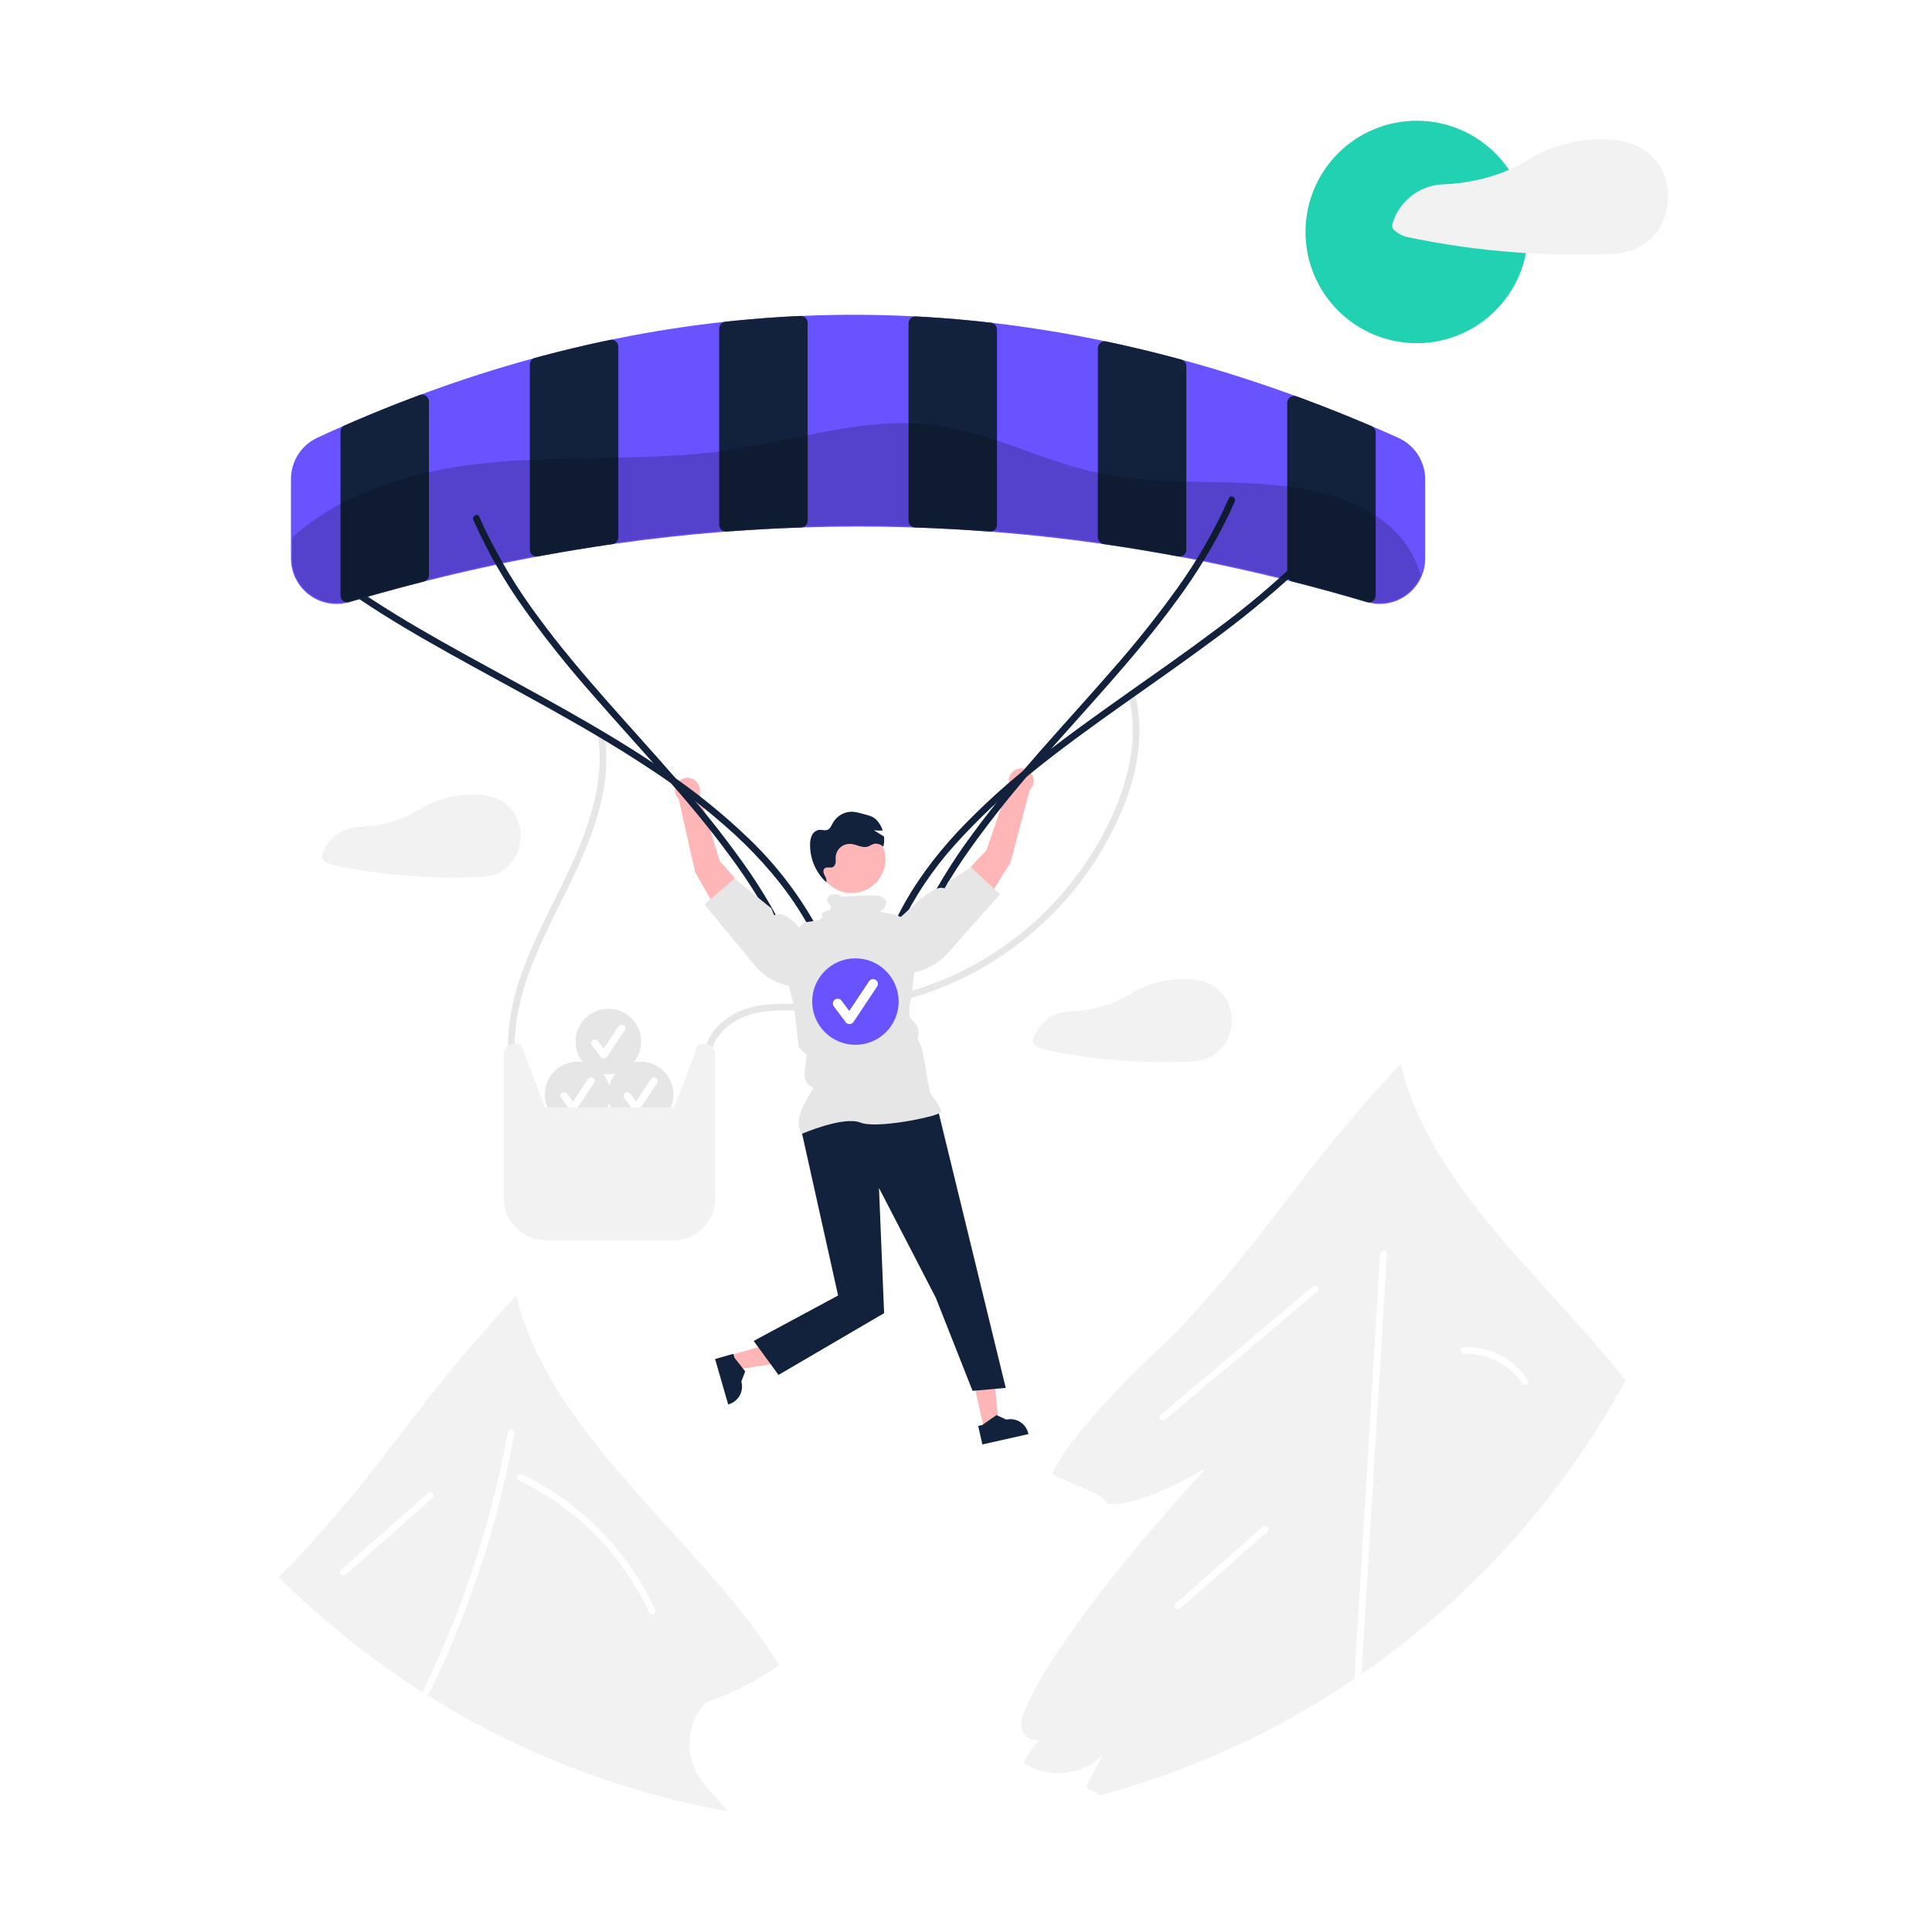 <svg width="800" height="800" viewBox="0 0 800 800" fill="none" xmlns="http://www.w3.org/2000/svg">
<rect width="800" height="800" fill="white"/>
<g clip-path="url(#clip0_12469_5531)">
<path d="M298.016 356.591C298.016 356.591 310.938 369.945 312.086 377.473L300.844 383.948L287.869 361.211L281.025 330.858C280.382 330.215 279.921 329.413 279.689 328.533C279.456 327.654 279.46 326.729 279.701 325.852C279.942 324.975 280.41 324.177 281.059 323.539C281.707 322.902 282.513 322.447 283.394 322.221C284.276 321.996 285.201 322.008 286.076 322.255C286.951 322.503 287.745 322.978 288.378 323.632C289.01 324.285 289.458 325.095 289.676 325.978C289.895 326.861 289.876 327.786 289.621 328.659L298.016 356.591Z" fill="#FFB6B6"/>
<path d="M417.872 324.57C417.65 323.688 417.665 322.763 417.916 321.889C418.167 321.015 418.645 320.223 419.301 319.593C419.958 318.963 420.769 318.518 421.652 318.303C422.536 318.088 423.461 318.11 424.333 318.368C425.206 318.626 425.994 319.111 426.618 319.772C427.243 320.433 427.682 321.248 427.889 322.133C428.097 323.019 428.067 323.943 427.802 324.814C427.537 325.684 427.047 326.468 426.38 327.087L418.416 357.165L404.606 379.405L393.612 372.518C395.038 365.037 408.447 352.172 408.447 352.172L417.872 324.57Z" fill="#FFB6B6"/>
<path d="M213.09 433.666C213.01 415.939 219.813 399.232 227.375 383.512C235.189 367.269 244.085 351.334 248.501 333.723C251.079 324.025 251.706 313.912 250.346 303.97C250.079 302.197 247.385 302.95 247.651 304.713C250.359 322.7 244.506 340.615 237.217 356.838C229.989 372.925 220.979 388.229 215.34 405.005C212.097 414.217 210.392 423.9 210.296 433.666C210.308 434.028 210.461 434.371 210.722 434.623C210.982 434.875 211.331 435.015 211.693 435.015C212.055 435.015 212.404 434.875 212.664 434.623C212.925 434.371 213.078 434.028 213.09 433.666Z" fill="#E6E6E6"/>
<path d="M294.317 439.613C293.719 432.067 299.047 425.772 305.334 422.308C313.314 417.912 322.972 418.29 331.79 418.551C340.836 418.912 349.897 418.481 358.868 417.263C380.055 414.185 400.214 406.145 417.705 393.8C435.195 381.455 449.523 365.153 459.52 346.221C467.813 330.52 473.652 312.416 471.32 294.485C471.038 292.305 470.637 290.142 470.118 288.005C469.692 286.259 466.996 286.998 467.422 288.748C471.765 306.562 466.787 325.221 458.894 341.302C451.639 356.043 441.743 369.33 429.698 380.504C417.082 392.206 402.303 401.331 386.19 407.367C377.822 410.496 369.166 412.794 360.348 414.226C351.41 415.609 342.36 416.136 333.322 415.802C324.337 415.54 314.813 415.066 306.369 418.703C299.76 421.549 293.624 427.186 291.922 434.392C291.518 436.101 291.383 437.863 291.522 439.613C291.663 441.394 294.459 441.409 294.317 439.613Z" fill="#E6E6E6"/>
<path d="M578.969 181.273C575.68 179.791 572.447 178.366 569.354 177.052C568.888 176.857 568.423 176.652 567.957 176.456L567.901 176.428C565.115 175.236 562.324 174.068 559.526 172.925C557.569 172.124 555.622 171.332 553.666 170.559C552.902 170.242 552.138 169.944 551.365 169.646C550.126 169.152 548.877 168.668 547.638 168.183C546.613 167.783 545.579 167.391 544.554 167C543.371 166.544 542.188 166.106 541.014 165.658C539.617 165.137 538.222 164.621 536.831 164.112C536.817 164.104 536.801 164.101 536.785 164.103C535.732 163.711 534.679 163.329 533.636 162.957C519.466 157.851 505.091 153.286 490.893 149.383C490.38 149.243 489.868 149.103 489.355 148.964C488.47 148.721 487.585 148.479 486.7 148.237C485.135 147.818 483.564 147.408 481.986 147.007C480.505 146.616 479.014 146.243 477.524 145.871C476.21 145.545 474.897 145.219 473.574 144.902C472.279 144.585 470.984 144.278 469.68 143.98C465.795 143.066 461.916 142.203 458.044 141.39C458.016 141.382 457.988 141.379 457.96 141.38C457.028 141.175 456.106 140.98 455.174 140.793C441.032 137.896 426.648 135.567 412.422 133.862C411.723 133.778 411.024 133.694 410.326 133.62H410.307C410.186 133.601 410.055 133.592 409.934 133.583C408.76 133.443 407.587 133.312 406.413 133.191C404.866 133.024 403.329 132.865 401.783 132.716C398.121 132.353 394.466 132.036 390.817 131.766C389.895 131.691 388.982 131.626 388.069 131.57C387.016 131.486 385.964 131.421 384.92 131.356C383.839 131.281 382.759 131.216 381.678 131.16C381.268 131.132 380.868 131.114 380.467 131.095C379.964 131.058 379.452 131.039 378.948 131.011C378.194 130.974 377.439 130.937 376.685 130.899C362.487 130.219 348.112 130.164 333.951 130.732C333.168 130.76 332.386 130.797 331.594 130.834H331.566C330.998 130.862 330.429 130.881 329.852 130.909C329.647 130.918 329.432 130.927 329.228 130.937C327.821 131.011 326.414 131.086 325.007 131.17C323.507 131.254 322.017 131.347 320.526 131.449C319.585 131.514 318.654 131.58 317.722 131.645C317.107 131.691 316.492 131.738 315.868 131.785C311.974 132.083 308.08 132.427 304.213 132.819C302.918 132.949 301.633 133.079 300.347 133.219C299.63 133.294 298.922 133.368 298.214 133.452C284.016 135.055 269.631 137.318 255.471 140.169C254.539 140.356 253.598 140.551 252.657 140.747C252.639 140.747 252.62 140.756 252.601 140.756C252.462 140.784 252.312 140.812 252.173 140.849C251.204 141.045 250.226 141.25 249.257 141.464C248.185 141.688 247.123 141.921 246.052 142.154C245.158 142.349 244.263 142.554 243.369 142.759C241.263 143.234 239.149 143.719 237.043 144.231C232.758 145.256 228.475 146.34 224.196 147.482C223.227 147.743 222.249 148.004 221.271 148.274C221.264 148.275 221.257 148.278 221.252 148.284C220.749 148.414 220.237 148.554 219.734 148.694C205.573 152.588 191.198 157.19 177 162.388C175.956 162.77 174.913 163.152 173.86 163.553C173.834 163.555 173.809 163.561 173.786 163.572C170.963 164.624 168.125 165.705 165.271 166.814C164.237 167.224 163.193 167.634 162.15 168.043C161.144 168.444 160.128 168.845 159.122 169.255C158.237 169.609 157.361 169.963 156.476 170.326C155.768 170.615 155.069 170.904 154.361 171.192C151.939 172.198 149.52 173.217 147.104 174.248C145.641 174.882 144.169 175.515 142.707 176.158C142.232 176.363 141.747 176.568 141.272 176.782C137.75 178.338 134.546 179.782 131.471 181.207C128.197 182.722 125.423 185.139 123.476 188.176C121.528 191.212 120.488 194.742 120.478 198.349V231.226C120.478 234.155 121.16 237.044 122.471 239.664C123.782 242.283 125.685 244.561 128.03 246.317C130.374 248.073 133.095 249.258 135.978 249.779C138.86 250.3 141.824 250.143 144.635 249.319C146.023 248.909 147.411 248.499 148.809 248.089C149.973 247.744 151.147 247.409 152.312 247.073C153.588 246.71 154.855 246.347 156.131 245.983C159.047 245.173 161.982 244.362 164.917 243.58C166.286 243.216 167.656 242.853 169.025 242.49C171.177 241.921 173.329 241.372 175.481 240.822C176.077 240.673 176.674 240.524 177.27 240.375C186.633 238.027 196.042 235.847 205.377 233.872C206.337 233.667 207.296 233.472 208.247 233.276C212.169 232.456 216.069 231.68 219.948 230.947L222.743 230.416H222.771C223.684 230.239 224.597 230.071 225.51 229.903C228.062 229.438 230.63 228.984 233.214 228.543C234.695 228.282 236.186 228.031 237.677 227.789C237.826 227.761 237.975 227.733 238.124 227.714C240.695 227.286 243.273 226.873 245.856 226.475C247.608 226.205 249.369 225.935 251.129 225.683C252.629 225.46 254.129 225.245 255.629 225.031C269.846 223.037 284.202 221.444 298.307 220.326C299.527 220.224 300.748 220.131 301.968 220.038C306.701 219.684 311.471 219.367 316.25 219.106C322.157 218.789 328.082 218.538 333.979 218.361C348.14 217.923 362.496 217.923 376.647 218.361C382.554 218.538 388.479 218.789 394.385 219.106C399.165 219.367 403.935 219.684 408.667 220.038C409.888 220.131 411.108 220.224 412.329 220.326C426.424 221.444 440.781 223.028 455.016 225.031C455.696 225.124 456.367 225.227 457.047 225.32C457.289 225.357 457.522 225.385 457.764 225.422C458.798 225.571 459.832 225.73 460.866 225.879C464.751 226.456 468.633 227.068 472.512 227.714C473.509 227.873 474.505 228.04 475.493 228.208C477.626 228.571 479.75 228.941 481.865 229.317C483.095 229.54 484.315 229.764 485.536 229.987C486.309 230.127 487.092 230.267 487.865 230.416C488.806 230.593 489.747 230.77 490.678 230.947C492.216 231.236 493.753 231.534 495.299 231.841C496.268 232.037 497.246 232.223 498.225 232.428C508.65 234.524 519.177 236.881 529.658 239.453C530.748 239.723 531.838 239.993 532.928 240.263C533.077 240.3 533.217 240.338 533.366 240.375C534.493 240.654 535.62 240.943 536.747 241.232C538.359 241.642 539.974 242.061 541.592 242.49C542.961 242.844 544.331 243.207 545.7 243.58C549.93 244.707 554.159 245.881 558.361 247.083C560.923 247.819 563.473 248.564 566.01 249.319H566.028C567.039 249.618 568.074 249.83 569.121 249.952C569.863 250.045 570.61 250.092 571.357 250.092C576.352 250.081 581.137 248.088 584.663 244.551C588.188 241.013 590.164 236.221 590.158 231.226V198.498C590.148 194.855 589.087 191.291 587.103 188.236C585.118 185.18 582.294 182.762 578.969 181.273Z" fill="#6952FF"/>
<path d="M176.394 163.898C176.029 163.645 175.609 163.482 175.169 163.422C174.728 163.362 174.28 163.407 173.86 163.553C173.835 163.555 173.809 163.561 173.786 163.572C170.963 164.625 168.125 165.705 165.271 166.814C164.237 167.224 163.193 167.634 162.15 168.044C161.144 168.444 160.128 168.845 159.122 169.255C158.237 169.609 157.361 169.963 156.476 170.326C155.768 170.615 155.069 170.904 154.361 171.193C151.939 172.199 149.52 173.217 147.104 174.248C145.641 174.882 144.169 175.515 142.707 176.158C142.197 176.38 141.763 176.746 141.459 177.211C141.154 177.676 140.992 178.22 140.993 178.776V246.571C140.991 247.018 141.094 247.459 141.295 247.859C141.496 248.259 141.788 248.606 142.148 248.872C142.376 249.039 142.627 249.174 142.893 249.272C143.455 249.47 144.065 249.483 144.635 249.31L148.8 248.08C149.964 247.744 151.129 247.409 152.293 247.074C153.57 246.71 154.846 246.347 156.131 245.984C159.047 245.173 161.982 244.363 164.917 243.58C166.286 243.207 167.656 242.844 169.025 242.49C171.177 241.922 173.329 241.372 175.481 240.822C176.013 240.687 176.494 240.402 176.869 240.003L176.879 239.993C177.357 239.469 177.623 238.784 177.624 238.074V166.246C177.624 165.784 177.513 165.329 177.298 164.92C177.084 164.511 176.774 164.161 176.394 163.898Z" fill="#12223D"/>
<path d="M254.968 141.334C254.65 141.072 254.277 140.883 253.878 140.782C253.479 140.68 253.062 140.668 252.657 140.747C252.638 140.747 252.62 140.756 252.601 140.756C252.461 140.784 252.312 140.812 252.173 140.85C251.204 141.045 250.226 141.25 249.257 141.464C248.185 141.688 247.123 141.921 246.052 142.154C245.158 142.349 244.263 142.554 243.369 142.759C241.263 143.235 239.149 143.719 237.043 144.231C232.748 145.256 228.466 146.34 224.196 147.483C223.302 147.716 222.398 147.958 221.504 148.2C221.425 148.221 221.347 148.246 221.271 148.275C221.263 148.275 221.257 148.279 221.252 148.284C220.709 148.489 220.24 148.855 219.909 149.332C219.578 149.81 219.4 150.377 219.398 150.958V227.621C219.397 228.039 219.488 228.452 219.666 228.831C219.843 229.209 220.101 229.544 220.423 229.811C220.643 229.995 220.892 230.143 221.159 230.248C221.502 230.389 221.869 230.462 222.24 230.463C222.408 230.461 222.576 230.445 222.743 230.416H222.771C223.684 230.239 224.597 230.071 225.51 229.904C228.062 229.438 230.63 228.984 233.214 228.544C234.695 228.283 236.186 228.031 237.677 227.789C237.826 227.761 237.975 227.733 238.124 227.714C240.695 227.286 243.273 226.873 245.856 226.475C247.608 226.205 249.368 225.935 251.129 225.683C251.949 225.553 252.769 225.441 253.589 225.32C254.132 225.245 254.64 225.012 255.051 224.649C255.357 224.382 255.603 224.053 255.772 223.684C255.94 223.314 256.028 222.913 256.03 222.507V143.551C256.03 143.126 255.935 142.706 255.751 142.322C255.567 141.938 255.299 141.6 254.968 141.334Z" fill="#12223D"/>
<path d="M333.55 131.626C333.022 131.124 332.323 130.841 331.594 130.834H331.454C330.923 130.862 330.383 130.881 329.852 130.909C329.647 130.918 329.433 130.928 329.228 130.937C327.821 131.011 326.414 131.086 325.007 131.17C323.507 131.254 322.017 131.347 320.526 131.449C319.585 131.515 318.654 131.58 317.722 131.645C317.107 131.692 316.492 131.738 315.868 131.785C311.974 132.083 308.08 132.428 304.213 132.819C302.918 132.949 301.633 133.08 300.347 133.219C299.647 133.295 299 133.627 298.53 134.152C298.06 134.677 297.802 135.357 297.804 136.061V217.289C297.803 217.68 297.884 218.067 298.041 218.424C298.198 218.782 298.428 219.103 298.717 219.367C298.89 219.531 299.085 219.672 299.294 219.786C299.712 220.012 300.18 220.131 300.655 220.131C300.72 220.131 300.794 220.122 300.869 220.122C301.232 220.094 301.605 220.066 301.968 220.038C306.701 219.684 311.471 219.367 316.25 219.106C321.402 218.817 326.554 218.594 331.678 218.426C332.232 218.418 332.771 218.242 333.224 217.923C333.6 217.66 333.907 217.31 334.117 216.903C334.328 216.495 334.437 216.043 334.435 215.585V133.695C334.437 133.308 334.359 132.924 334.207 132.569C334.055 132.213 333.831 131.892 333.55 131.626Z" fill="#12223D"/>
<path d="M410.326 133.62H410.307C410.186 133.602 410.055 133.592 409.934 133.583C408.76 133.443 407.587 133.313 406.413 133.192C404.866 133.024 403.329 132.866 401.783 132.716C398.121 132.353 394.466 132.036 390.817 131.766C389.895 131.692 388.982 131.626 388.069 131.571C387.016 131.487 385.964 131.422 384.92 131.356C383.839 131.282 382.759 131.217 381.678 131.161C381.268 131.133 380.868 131.114 380.467 131.095C380.038 131.068 379.619 131.04 379.2 131.021C379.116 131.013 379.032 131.01 378.948 131.012C378.255 131.032 377.593 131.311 377.094 131.794C376.811 132.061 376.585 132.383 376.432 132.74C376.278 133.097 376.199 133.483 376.2 133.872V215.585C376.198 216.044 376.308 216.498 376.52 216.905C376.733 217.313 377.042 217.662 377.421 217.923C377.87 218.242 378.406 218.418 378.958 218.426C384.082 218.594 389.234 218.817 394.385 219.106C399.165 219.367 403.935 219.684 408.667 220.038C409.031 220.066 409.403 220.094 409.767 220.122C409.841 220.122 409.906 220.131 409.981 220.131C410.456 220.131 410.923 220.012 411.341 219.786C411.551 219.672 411.745 219.531 411.919 219.367C412.205 219.102 412.434 218.781 412.592 218.423C412.749 218.066 412.83 217.68 412.832 217.29V136.452C412.829 135.756 412.574 135.085 412.113 134.564C411.651 134.043 411.016 133.707 410.326 133.62Z" fill="#12223D"/>
<path d="M489.356 148.964C489.282 148.935 489.208 148.91 489.132 148.889C488.321 148.666 487.511 148.451 486.7 148.237C485.135 147.818 483.564 147.408 481.986 147.007C480.505 146.616 479.014 146.243 477.524 145.871C476.21 145.545 474.897 145.219 473.574 144.902C472.279 144.585 470.984 144.278 469.68 143.98C465.795 143.067 461.916 142.203 458.044 141.39C458.016 141.382 457.988 141.379 457.96 141.38C457.558 141.305 457.145 141.319 456.749 141.42C456.353 141.522 455.984 141.708 455.668 141.967C455.336 142.234 455.068 142.571 454.885 142.955C454.701 143.339 454.606 143.759 454.606 144.185V222.506C454.607 222.914 454.695 223.316 454.866 223.685C455.036 224.055 455.284 224.384 455.593 224.649C456.001 225.011 456.507 225.245 457.047 225.32C457.289 225.357 457.522 225.385 457.764 225.422C458.798 225.571 459.832 225.72 460.866 225.879C464.751 226.456 468.633 227.068 472.512 227.714C473.509 227.873 474.505 228.04 475.493 228.208C477.626 228.571 479.75 228.941 481.865 229.317C483.095 229.54 484.315 229.764 485.536 229.987C486.309 230.127 487.092 230.267 487.865 230.416C488.04 230.445 488.218 230.461 488.396 230.462C488.767 230.462 489.134 230.39 489.477 230.248C489.745 230.144 489.994 229.996 490.213 229.81C490.534 229.543 490.793 229.209 490.97 228.83C491.147 228.452 491.238 228.039 491.237 227.621V151.647C491.236 151.061 491.055 150.489 490.719 150.009C490.382 149.529 489.906 149.164 489.356 148.964Z" fill="#12223D"/>
<path d="M567.957 176.456L567.901 176.428C565.115 175.236 562.324 174.068 559.526 172.925C557.569 172.124 555.622 171.332 553.666 170.559C552.902 170.242 552.138 169.944 551.365 169.646C550.125 169.152 548.877 168.668 547.638 168.183C546.613 167.783 545.579 167.392 544.554 167C543.371 166.544 542.188 166.106 541.014 165.659C539.617 165.137 538.222 164.622 536.831 164.112C536.817 164.105 536.801 164.101 536.785 164.103C536.362 163.951 535.909 163.904 535.465 163.965C535.02 164.027 534.597 164.196 534.232 164.457C533.855 164.72 533.547 165.069 533.335 165.476C533.122 165.884 533.011 166.336 533.011 166.795V238.074C533.012 238.666 533.197 239.242 533.542 239.723C533.609 239.817 533.68 239.907 533.757 239.993L533.766 240.003C534.14 240.404 534.622 240.689 535.154 240.822C535.685 240.953 536.216 241.093 536.747 241.232C538.359 241.642 539.974 242.061 541.592 242.49C542.961 242.844 544.331 243.207 545.7 243.58C549.93 244.707 554.159 245.881 558.361 247.083C560.923 247.819 563.473 248.564 566.01 249.319H566.028C566.286 249.392 566.552 249.43 566.82 249.431C567.134 249.43 567.446 249.376 567.743 249.272C568.01 249.178 568.261 249.043 568.488 248.872C568.845 248.604 569.135 248.256 569.333 247.857C569.532 247.457 569.635 247.017 569.634 246.57V179.056C569.635 178.507 569.477 177.969 569.18 177.508C568.882 177.047 568.457 176.681 567.957 176.456Z" fill="#12223D"/>
<path d="M148.871 248.135C161.003 256.31 173.671 263.66 186.437 270.792C200.093 278.421 213.892 285.791 227.551 293.415C241.293 301.086 254.912 309.003 268.05 317.676C280.826 325.944 292.904 335.243 304.166 345.478C314.831 355.35 324.491 366.382 332.085 378.806C332.99 380.287 333.866 381.787 334.711 383.304C335.588 384.874 338.002 383.467 337.124 381.893C329.892 369.228 320.887 357.661 310.384 347.543C299.4 336.967 287.508 327.376 274.846 318.881C261.794 309.947 248.187 301.851 234.424 294.07C220.701 286.311 206.8 278.873 193.005 271.244C180.019 264.063 167.099 256.725 154.66 248.623C153.193 247.667 151.734 246.7 150.282 245.722C148.786 244.714 147.386 247.134 148.871 248.135Z" fill="#12223D"/>
<path d="M196.026 215.337C201.838 228.436 208.98 240.904 217.338 252.544C225.892 264.466 235.041 275.948 244.751 286.949C254.464 298.138 264.468 309.07 274.251 320.198C283.923 331.199 293.406 342.394 302.066 354.216C310.66 365.724 318.124 378.034 324.354 390.974C325.108 392.579 325.836 394.194 326.54 395.821C327.253 397.467 329.662 396.046 328.953 394.411C323.141 381.312 315.999 368.845 307.641 357.204C299.087 345.283 289.938 333.8 280.228 322.8C270.515 311.61 260.511 300.678 250.728 289.551C241.056 278.55 231.573 267.355 222.913 255.532C214.319 244.024 206.855 231.715 200.625 218.774C199.871 217.17 199.143 215.554 198.439 213.927C197.726 212.281 195.317 213.702 196.026 215.337Z" fill="#12223D"/>
<path d="M537.67 232.004C527.011 242.175 515.722 251.666 503.87 260.419C491.573 269.675 478.941 278.475 466.373 287.356C453.825 296.222 441.32 305.167 429.272 314.707C417.645 323.726 406.727 333.623 396.613 344.31C387.174 354.487 378.714 365.696 372.372 378.076C371.609 379.564 370.879 381.069 370.179 382.588C369.431 384.211 371.839 385.632 372.593 383.999C378.493 371.555 386.176 360.038 395.399 349.81C405.151 338.995 415.781 329.005 427.181 319.943C439.025 310.329 451.395 301.386 463.835 292.564C476.413 283.644 489.09 274.858 501.478 265.673C513.445 256.969 524.915 247.601 535.832 237.611C537.116 236.414 538.388 235.204 539.646 233.98C540.938 232.724 538.961 230.749 537.67 232.004Z" fill="#12223D"/>
<path d="M508.864 206.277C503.052 219.376 495.91 231.843 487.552 243.484C478.992 255.401 469.832 266.875 460.107 277.862C450.385 289.044 440.38 299.975 430.603 311.109C420.938 322.117 411.484 333.333 402.824 345.156C394.23 356.663 386.766 368.973 380.536 381.914C379.782 383.518 379.053 385.134 378.35 386.761C377.642 388.394 380.049 389.819 380.763 388.172C386.576 375.073 393.717 362.605 402.075 350.965C410.635 339.048 419.795 327.573 429.52 316.587C439.242 305.405 449.248 294.473 459.024 283.339C468.689 272.332 478.143 261.116 486.804 249.293C495.397 237.785 502.861 225.475 509.091 212.535C509.845 210.93 510.574 209.315 511.277 207.688C511.985 206.054 509.578 204.629 508.864 206.277Z" fill="#12223D"/>
<path d="M302.538 561.128L304.3 567.239L328.71 563.353L326.11 554.333L302.538 561.128Z" fill="#FFB6B6"/>
<path d="M296.102 562.75L301.518 581.542L301.756 581.474C303.696 580.915 305.334 579.608 306.31 577.841C307.287 576.074 307.521 573.991 306.962 572.051L308.577 567.867L304.127 562.213L303.654 560.573L296.102 562.75Z" fill="#12223D"/>
<path d="M407.348 591.146L413.554 589.751L411.128 565.152L401.969 567.211L407.348 591.146Z" fill="#FFB6B6"/>
<path d="M406.775 598.114L425.857 593.826L425.802 593.585C425.36 591.615 424.153 589.902 422.447 588.822C420.741 587.742 418.676 587.384 416.706 587.826L412.626 585.965L406.717 590.071L405.051 590.446L406.775 598.114Z" fill="#12223D"/>
<path d="M388.355 459.4L416.454 574.698L402.709 575.916L387.479 537.329L363.97 491.913L366.095 543.751L322.356 569.33L312.077 555.25L347.043 536.443L331.769 467.841L335.835 459.4L388.355 459.4Z" fill="#12223D"/>
<path d="M332.057 469.496C327.502 463.119 335.929 452.62 336.962 450.398C335.735 450 334.684 449.189 333.988 448.103C333.292 447.017 332.994 445.723 333.145 444.442L333.59 440.655L334.054 436.941L330.728 433.615L330.719 433.532L328.804 416.783L326.021 405.658C324.973 401.452 325.062 397.043 326.28 392.884C327.498 388.724 329.802 384.964 332.953 381.988L339.387 380.967L347.205 373.434H359.814L364.137 377.564C372.207 378.979 373.594 378.517 380.526 386.836L377.376 412.699L376.59 416.257L376.592 421.083L378.59 423.303C379.31 424.103 379.833 425.059 380.117 426.097C380.402 427.134 380.44 428.224 380.229 429.279L379.966 430.593C382.027 431.476 383.993 447.168 384.463 449.36L385.164 452.634C385.765 453.426 389.727 458.709 389.727 460.154C389.727 460.37 389.567 460.58 389.223 460.813C386.523 462.641 362.885 467.482 356.279 464.838C349.243 462.025 332.057 469.496 332.057 469.496Z" fill="#E6E6E6"/>
<path d="M306.791 392.758L312.335 399.538C314.422 402.09 316.992 404.204 319.899 405.759C322.805 407.313 325.99 408.278 329.271 408.597C331.304 408.788 333.35 408.406 335.177 407.495C337.004 406.583 338.54 405.179 339.611 403.441C341.047 401.074 341.531 398.251 340.966 395.542C340.4 392.832 338.826 390.439 336.563 388.845C329.695 384.018 325.948 376.539 320.549 378.964L319.388 376.111L304.165 363.811L291.688 374.517L306.791 392.758Z" fill="#E6E6E6"/>
<path d="M414.106 370.32L402.035 359.158L392.621 365.153L391.354 367.961C386.048 365.337 375.773 378.404 368.73 382.974C366.41 384.482 364.748 386.816 364.082 389.502C363.416 392.189 363.795 395.028 365.142 397.446C366.148 399.223 367.631 400.683 369.423 401.662C371.216 402.64 373.246 403.098 375.284 402.983C378.575 402.786 381.793 401.94 384.756 400.494C387.718 399.048 390.365 397.031 392.544 394.558L398.336 387.988L414.106 370.32Z" fill="#E6E6E6"/>
<path d="M352.659 369.794C360.392 369.794 366.661 363.525 366.661 355.792C366.661 348.059 360.392 341.79 352.659 341.79C344.925 341.79 338.656 348.059 338.656 355.792C338.656 363.525 344.925 369.794 352.659 369.794Z" fill="#FFB6B6"/>
<path d="M342.497 365.661C342.375 365.554 342.259 365.44 342.14 365.33C342.136 365.341 342.135 365.352 342.13 365.364L342.497 365.661Z" fill="#12223D"/>
<path d="M365.803 350.54C365.729 350.493 365.664 350.447 365.589 350.409C364.669 349.686 363.527 349.301 362.356 349.319C361.238 349.459 360.316 350.26 359.245 350.577C356.944 351.248 354.624 349.608 352.239 349.441H352.183C351.423 349.393 350.661 349.495 349.941 349.742C349.221 349.988 348.556 350.374 347.985 350.878C347.414 351.381 346.948 351.992 346.613 352.676C346.279 353.36 346.082 354.103 346.034 354.863C345.988 355.636 346.09 356.409 345.997 357.173C345.971 357.56 345.851 357.936 345.646 358.265C345.442 358.595 345.159 358.87 344.823 359.064C343.77 359.539 342.354 358.831 341.46 359.567C340.668 360.229 340.957 361.514 341.432 362.437C341.987 363.214 342.259 364.157 342.205 365.111C342.188 365.186 342.166 365.261 342.14 365.334C339.984 363.326 338.273 360.888 337.117 358.178C335.962 355.468 335.388 352.545 335.432 349.599C335.395 348.3 335.663 347.011 336.215 345.835C336.492 345.249 336.911 344.74 337.432 344.355C337.954 343.97 338.563 343.72 339.205 343.627C340.305 343.534 341.441 344.028 342.485 343.674C343.77 343.245 344.311 341.764 344.981 340.571C345.809 339.15 347.011 337.983 348.457 337.199C349.903 336.415 351.537 336.045 353.18 336.128C354.362 336.244 355.529 336.478 356.664 336.826L358.881 337.432C359.727 337.631 360.549 337.921 361.331 338.298C362.476 338.956 363.44 339.887 364.136 341.009C364.726 341.912 365.193 342.889 365.524 343.916C364.296 343.98 363.064 343.936 361.844 343.786C363.241 344.652 364.648 345.518 366.045 346.385C366.211 347.773 366.129 349.18 365.803 350.54Z" fill="#12223D"/>
<path d="M586.635 142.104C612.069 142.104 632.687 121.486 632.687 96.052C632.687 70.618 612.069 50 586.635 50C561.201 50 540.583 70.618 540.583 96.052C540.583 121.486 561.201 142.104 586.635 142.104Z" fill="#20D2B2"/>
<path d="M689.711 74.247C687.047 65.322 679.519 59.5 670.426 58.223C670.333 58.214 670.231 58.233 670.138 58.223C670.01 58.182 669.879 58.151 669.746 58.13C656.866 56.563 643.834 59.4 632.77 66.18C630.239 67.762 627.592 69.15 624.851 70.335C616.065 74.039 606.666 76.073 597.135 76.334C597.061 76.334 596.986 76.344 596.912 76.344C592.244 76.654 587.785 78.395 584.142 81.331C580.5 84.267 577.851 88.254 576.556 92.749C576.419 93.299 576.46 93.878 576.675 94.403C576.889 94.927 577.265 95.369 577.748 95.665C579.139 96.844 580.785 97.683 582.555 98.116C586.384 98.926 590.223 99.668 594.07 100.342C601.589 101.656 609.144 102.718 616.737 103.528C621.768 104.069 626.808 104.491 631.857 104.795C642.273 105.447 652.735 105.606 663.169 105.28C668.33 105.121 673.305 104.954 678.038 102.671C681.478 100.974 684.416 98.408 686.562 95.228C688.586 92.172 689.917 88.711 690.461 85.086C691.005 81.462 690.749 77.762 689.711 74.247Z" fill="#F2F2F2"/>
<path d="M509.292 417.319C507.373 410.891 501.951 406.689 495.392 405.767C495.318 405.757 495.253 405.776 495.178 405.767C495.086 405.74 494.993 405.718 494.899 405.702C485.61 404.567 476.212 406.613 468.235 411.506C460.55 416.303 451.597 418.474 442.541 418.828C442.488 418.827 442.435 418.83 442.383 418.837C439.019 419.062 435.805 420.317 433.18 422.432C430.554 424.548 428.644 427.42 427.71 430.66C427.609 431.056 427.639 431.474 427.793 431.853C427.947 432.232 428.218 432.552 428.567 432.765C429.567 433.617 430.755 434.22 432.032 434.526C434.79 435.113 437.566 435.644 440.343 436.138C445.755 437.079 451.215 437.843 456.683 438.43C467.798 439.625 478.983 440.048 490.157 439.697C493.874 439.585 497.461 439.464 500.87 437.815C503.354 436.592 505.477 434.742 507.028 432.449C508.486 430.244 509.444 427.748 509.835 425.134C510.226 422.521 510.041 419.853 509.292 417.319Z" fill="#F2F2F2"/>
<path d="M214.898 340.925C212.979 334.497 207.557 330.296 200.998 329.373C200.924 329.364 200.859 329.383 200.784 329.373C200.692 329.346 200.599 329.324 200.505 329.308C191.216 328.173 181.818 330.219 173.842 335.112C166.156 339.91 157.203 342.081 148.147 342.435C148.094 342.433 148.041 342.436 147.989 342.444C144.625 342.668 141.411 343.923 138.786 346.039C136.161 348.154 134.251 351.027 133.316 354.266C133.216 354.663 133.245 355.081 133.399 355.46C133.553 355.838 133.824 356.158 134.173 356.372C135.173 357.223 136.361 357.827 137.639 358.133C140.396 358.719 143.172 359.25 145.949 359.744C151.361 360.685 156.821 361.449 162.289 362.036C173.404 363.231 184.589 363.655 195.763 363.303C199.48 363.191 203.067 363.07 206.476 361.421C208.961 360.198 211.083 358.348 212.634 356.055C214.092 353.851 215.05 351.354 215.441 348.741C215.832 346.127 215.647 343.46 214.898 340.925Z" fill="#F2F2F2"/>
<path d="M292.155 739.407C295.304 742.864 298.36 746.394 301.323 750C257.274 742.12 215.146 725.865 177.221 702.114C176.429 701.62 175.646 701.127 174.864 700.624C153.344 686.917 133.372 670.921 115.295 652.915C118.463 649.943 120.419 648.173 120.419 648.173C164.625 600.697 169.581 583.984 213.787 536.508C228.488 596.076 290.301 637.459 322.722 689.547C313.268 696.143 302.927 701.366 292.006 705.058C291.932 705.142 291.857 705.235 291.783 705.319C287.668 710.065 285.434 716.153 285.502 722.434C285.571 728.715 287.938 734.753 292.155 739.407Z" fill="#F2F2F2"/>
<path d="M673.172 571.584C646.698 620.123 609.221 661.784 563.743 693.226C562.774 693.897 561.805 694.568 560.827 695.229C528.615 717.038 492.996 733.331 455.432 743.441C453.629 742.052 451.603 740.978 449.442 740.264V740.246C451.864 735.718 454.286 731.19 456.709 726.663C448.343 735.196 433.753 736.659 423.859 729.97C425.486 726.296 427.808 722.971 430.698 720.178C428.275 721.287 424.512 719.685 423.468 716.89C422.155 713.396 423.645 709.53 425.21 706.139C442.473 668.799 499.032 608.346 499.917 607.405C499.312 607.778 473.487 623.997 458.507 622.796C457.743 618.212 437.871 612.613 435.654 610.284C444.681 589.984 486.549 552.216 486.549 552.216C530.754 504.74 535.711 488.026 579.916 440.551C592.493 491.511 639.54 529.158 673.172 571.584Z" fill="#F2F2F2"/>
<g opacity="0.2">
<path d="M110 234.51C110.275 234.145 110.563 233.795 110.844 233.436L110.859 233.292L110 234.51Z" fill="black"/>
<path d="M588.264 238.351C586.718 242.025 584.021 245.099 580.579 247.108C577.136 249.117 573.134 249.954 569.175 249.493C568.147 249.369 567.131 249.161 566.137 248.869C555.247 245.627 544.359 242.646 533.475 239.925C519.239 236.348 505.004 233.202 490.769 230.488C478.872 228.215 466.975 226.243 455.078 224.572C440.834 222.569 426.595 220.998 412.363 219.858C400.466 218.899 388.566 218.243 376.663 217.892C362.428 217.455 348.196 217.455 333.967 217.892C322.07 218.246 310.17 218.902 298.267 219.858C284.032 220.995 269.796 222.566 255.561 224.572C243.664 226.249 231.764 228.221 219.861 230.488C205.626 233.199 191.391 236.345 177.155 239.925C166.265 242.655 155.38 245.636 144.502 248.869C143.509 249.161 142.493 249.369 141.465 249.493C138.887 249.795 136.274 249.547 133.799 248.767C131.323 247.986 129.041 246.691 127.103 244.965C125.164 243.239 123.612 241.122 122.551 238.754C121.489 236.386 120.94 233.819 120.941 231.224V222.616C141.949 203.62 171.668 194.816 200.325 191.816C234.404 188.248 269.032 191.294 302.925 186.236C330.557 182.108 358.012 172.597 385.756 175.904C409.932 178.773 431.965 191.164 455.805 196.12C485.71 202.334 517.283 196.623 546.918 204.011C558.535 206.899 569.92 211.976 578.221 220.594C583.03 225.558 586.488 231.671 588.264 238.351Z" fill="black"/>
</g>
<path d="M354.203 432.628C364.089 432.628 372.102 424.614 372.102 414.729C372.102 404.843 364.089 396.83 354.203 396.83C344.318 396.83 336.304 404.843 336.304 414.729C336.304 424.614 344.318 432.628 354.203 432.628Z" fill="#6952FF"/>
<path d="M351.762 424.045C351.452 424.045 351.148 423.973 350.871 423.834C350.595 423.696 350.354 423.495 350.169 423.248L345.286 416.737C345.128 416.528 345.013 416.29 344.948 416.036C344.883 415.783 344.868 415.519 344.905 415.26C344.941 415 345.029 414.751 345.162 414.526C345.296 414.3 345.472 414.103 345.681 413.946C345.891 413.789 346.129 413.675 346.383 413.61C346.637 413.545 346.901 413.531 347.16 413.568C347.419 413.606 347.668 413.694 347.893 413.828C348.118 413.961 348.315 414.138 348.471 414.348L351.666 418.607L359.871 406.3C360.164 405.86 360.62 405.555 361.137 405.452C361.655 405.348 362.193 405.455 362.632 405.747C363.072 406.04 363.377 406.496 363.48 407.014C363.584 407.531 363.477 408.069 363.185 408.509L353.418 423.158C353.242 423.423 353.004 423.642 352.725 423.796C352.447 423.95 352.135 424.035 351.817 424.044L351.762 424.045Z" fill="white"/>
<path d="M574.28 519.208C573.432 533.136 572.587 547.067 571.746 561.001C570.255 585.615 568.765 610.231 567.274 634.851C566.1 654.313 564.923 673.771 563.743 693.227C562.774 693.898 561.805 694.568 560.827 695.23C561.395 685.942 561.957 676.653 562.513 667.365C564.004 642.742 565.495 618.125 566.985 593.515C568.485 568.743 569.985 543.974 571.485 519.208C571.587 517.41 574.382 517.41 574.28 519.208Z" fill="white"/>
<path d="M482.565 587.825L531.819 546.296L545.638 534.645C547.015 533.484 545.029 531.515 543.662 532.668L494.408 574.197L480.589 585.849C479.212 587.01 481.198 588.978 482.565 587.825Z" fill="white"/>
<path d="M488.854 665.935L524.769 634.245C526.121 633.053 524.138 631.082 522.793 632.269L486.878 663.959C485.526 665.151 487.509 667.122 488.854 665.935Z" fill="white"/>
<path d="M143.221 651.961L179.136 620.271C180.487 619.079 178.505 617.108 177.16 618.295L141.244 649.985C139.893 651.177 141.876 653.148 143.221 651.961Z" fill="white"/>
<path d="M606.168 560.586C610.883 560.385 615.57 561.401 619.779 563.535C623.988 565.669 627.577 568.85 630.202 572.772C631.184 574.271 633.605 572.872 632.615 571.362C629.741 567.021 625.798 563.493 621.167 561.117C616.535 558.74 611.37 557.595 606.168 557.791C604.378 557.875 604.367 560.671 606.168 560.586Z" fill="white"/>
<path d="M214.781 613.012C238.68 624.386 257.821 643.799 268.856 667.857C269.605 669.489 272.015 668.071 271.269 666.446C262.494 647.495 248.773 631.259 231.55 619.448C226.671 616.099 221.536 613.14 216.192 610.599C214.576 609.83 213.156 612.239 214.781 613.012Z" fill="white"/>
<path d="M212.986 593.58C211.067 604.247 208.725 614.827 205.961 625.321C201.078 643.852 194.895 662.018 187.459 679.681C184.273 687.264 180.86 694.742 177.221 702.114C176.429 701.621 175.646 701.127 174.864 700.624C183.191 683.7 190.332 666.218 196.235 648.304C202.216 630.17 206.91 611.638 210.284 592.844C210.601 591.074 213.303 591.829 212.986 593.58Z" fill="white"/>
<path d="M239.174 466.755C246.668 466.755 252.743 460.68 252.743 453.187C252.743 445.693 246.668 439.618 239.174 439.618C231.68 439.618 225.606 445.693 225.606 453.187C225.606 460.68 231.68 466.755 239.174 466.755Z" fill="#E6E6E6"/>
<path d="M237.323 460.249C237.089 460.249 236.858 460.194 236.648 460.089C236.439 459.984 236.256 459.832 236.116 459.645L232.414 454.709C232.174 454.389 232.071 453.986 232.127 453.59C232.184 453.194 232.396 452.836 232.716 452.596C233.036 452.356 233.439 452.253 233.835 452.309C234.231 452.366 234.589 452.578 234.829 452.898L237.251 456.127L243.471 446.797C243.58 446.631 243.721 446.488 243.886 446.377C244.051 446.266 244.236 446.188 244.431 446.149C244.626 446.109 244.827 446.109 245.022 446.147C245.217 446.185 245.402 446.262 245.568 446.372C245.733 446.482 245.875 446.624 245.986 446.79C246.096 446.955 246.173 447.14 246.211 447.335C246.25 447.531 246.249 447.731 246.21 447.926C246.171 448.121 246.093 448.306 245.982 448.471L238.579 459.576C238.445 459.777 238.265 459.943 238.054 460.06C237.843 460.177 237.606 460.241 237.365 460.248L237.323 460.249Z" fill="white"/>
<path d="M265.305 466.755C272.798 466.755 278.873 460.68 278.873 453.187C278.873 445.693 272.798 439.618 265.305 439.618C257.811 439.618 251.736 445.693 251.736 453.187C251.736 460.68 257.811 466.755 265.305 466.755Z" fill="#E6E6E6"/>
<path d="M263.454 460.249C263.219 460.249 262.988 460.194 262.779 460.089C262.569 459.984 262.387 459.832 262.246 459.645L258.545 454.709C258.304 454.389 258.201 453.986 258.258 453.59C258.315 453.194 258.526 452.836 258.847 452.596C259.167 452.356 259.569 452.253 259.966 452.309C260.362 452.366 260.719 452.578 260.96 452.898L263.381 456.127L269.601 446.797C269.711 446.631 269.852 446.488 270.017 446.377C270.182 446.266 270.367 446.188 270.562 446.149C270.757 446.109 270.957 446.109 271.152 446.147C271.347 446.185 271.533 446.262 271.698 446.372C271.864 446.482 272.006 446.624 272.116 446.79C272.227 446.955 272.303 447.14 272.342 447.335C272.38 447.531 272.38 447.731 272.341 447.926C272.302 448.121 272.224 448.306 272.113 448.471L264.71 459.576C264.576 459.777 264.396 459.943 264.184 460.06C263.973 460.177 263.737 460.241 263.496 460.248L263.454 460.249Z" fill="white"/>
<path d="M251.886 444.862C259.38 444.862 265.455 438.787 265.455 431.294C265.455 423.8 259.38 417.725 251.886 417.725C244.393 417.725 238.318 423.8 238.318 431.294C238.318 438.787 244.393 444.862 251.886 444.862Z" fill="#E6E6E6"/>
<path d="M250.035 438.355C249.801 438.355 249.57 438.301 249.36 438.196C249.151 438.091 248.968 437.939 248.828 437.751L245.126 432.816C244.886 432.495 244.783 432.093 244.84 431.697C244.896 431.3 245.108 430.943 245.428 430.703C245.748 430.463 246.151 430.359 246.547 430.416C246.943 430.473 247.301 430.684 247.541 431.005L249.963 434.233L256.183 424.903C256.406 424.573 256.751 424.343 257.142 424.266C257.534 424.189 257.94 424.269 258.272 424.491C258.604 424.712 258.835 425.056 258.914 425.447C258.993 425.838 258.914 426.245 258.695 426.578L251.291 437.683C251.157 437.884 250.977 438.05 250.766 438.167C250.555 438.283 250.319 438.348 250.077 438.355L250.035 438.355Z" fill="white"/>
<path d="M291.121 432.222L289.118 432.422L279.23 458.553H225.557L215.669 432.422L213.666 432.222C213.026 432.158 212.38 432.229 211.77 432.43C211.159 432.631 210.597 432.957 210.121 433.389C209.644 433.82 209.263 434.347 209.003 434.934C208.742 435.522 208.607 436.157 208.607 436.8V496.031C208.607 498.343 209.063 500.633 209.948 502.769C210.832 504.906 212.129 506.847 213.765 508.482C215.4 510.117 217.341 511.414 219.477 512.299C221.614 513.184 223.903 513.639 226.216 513.639H278.572C280.884 513.639 283.174 513.184 285.31 512.299C287.446 511.414 289.388 510.117 291.023 508.482C292.658 506.847 293.955 504.906 294.84 502.769C295.725 500.633 296.18 498.343 296.18 496.031V436.8C296.18 436.157 296.045 435.522 295.785 434.934C295.524 434.347 295.143 433.82 294.666 433.389C294.19 432.957 293.628 432.631 293.018 432.43C292.407 432.229 291.761 432.158 291.121 432.222Z" fill="#F2F2F2"/>
<path d="M366.777 373.075C366.115 371.127 363.56 370.758 361.502 370.764C356.915 370.778 352.332 370.973 347.755 371.35L348.214 370.819C346.998 370.306 345.66 370.156 344.36 370.387C343.098 370.745 342.06 372.195 342.631 373.377C343.059 374.264 344.256 374.828 344.17 375.81C344.025 377.472 340.808 376.919 340.308 378.511C340.239 378.827 340.27 379.157 340.396 379.455C340.522 379.752 340.737 380.004 341.012 380.174C341.569 380.504 342.194 380.702 342.84 380.754C349.648 381.742 356.597 380.846 362.932 378.163C364.039 377.761 365.049 377.13 365.897 376.312C366.315 375.897 366.617 375.38 366.771 374.811C366.926 374.243 366.928 373.644 366.777 373.075Z" fill="#E6E6E6"/>
</g>
<defs>
<clipPath id="clip0_12469_5531">
<rect width="580.731" height="700" fill="white" transform="translate(110 50)"/>
</clipPath>
</defs>
</svg>
